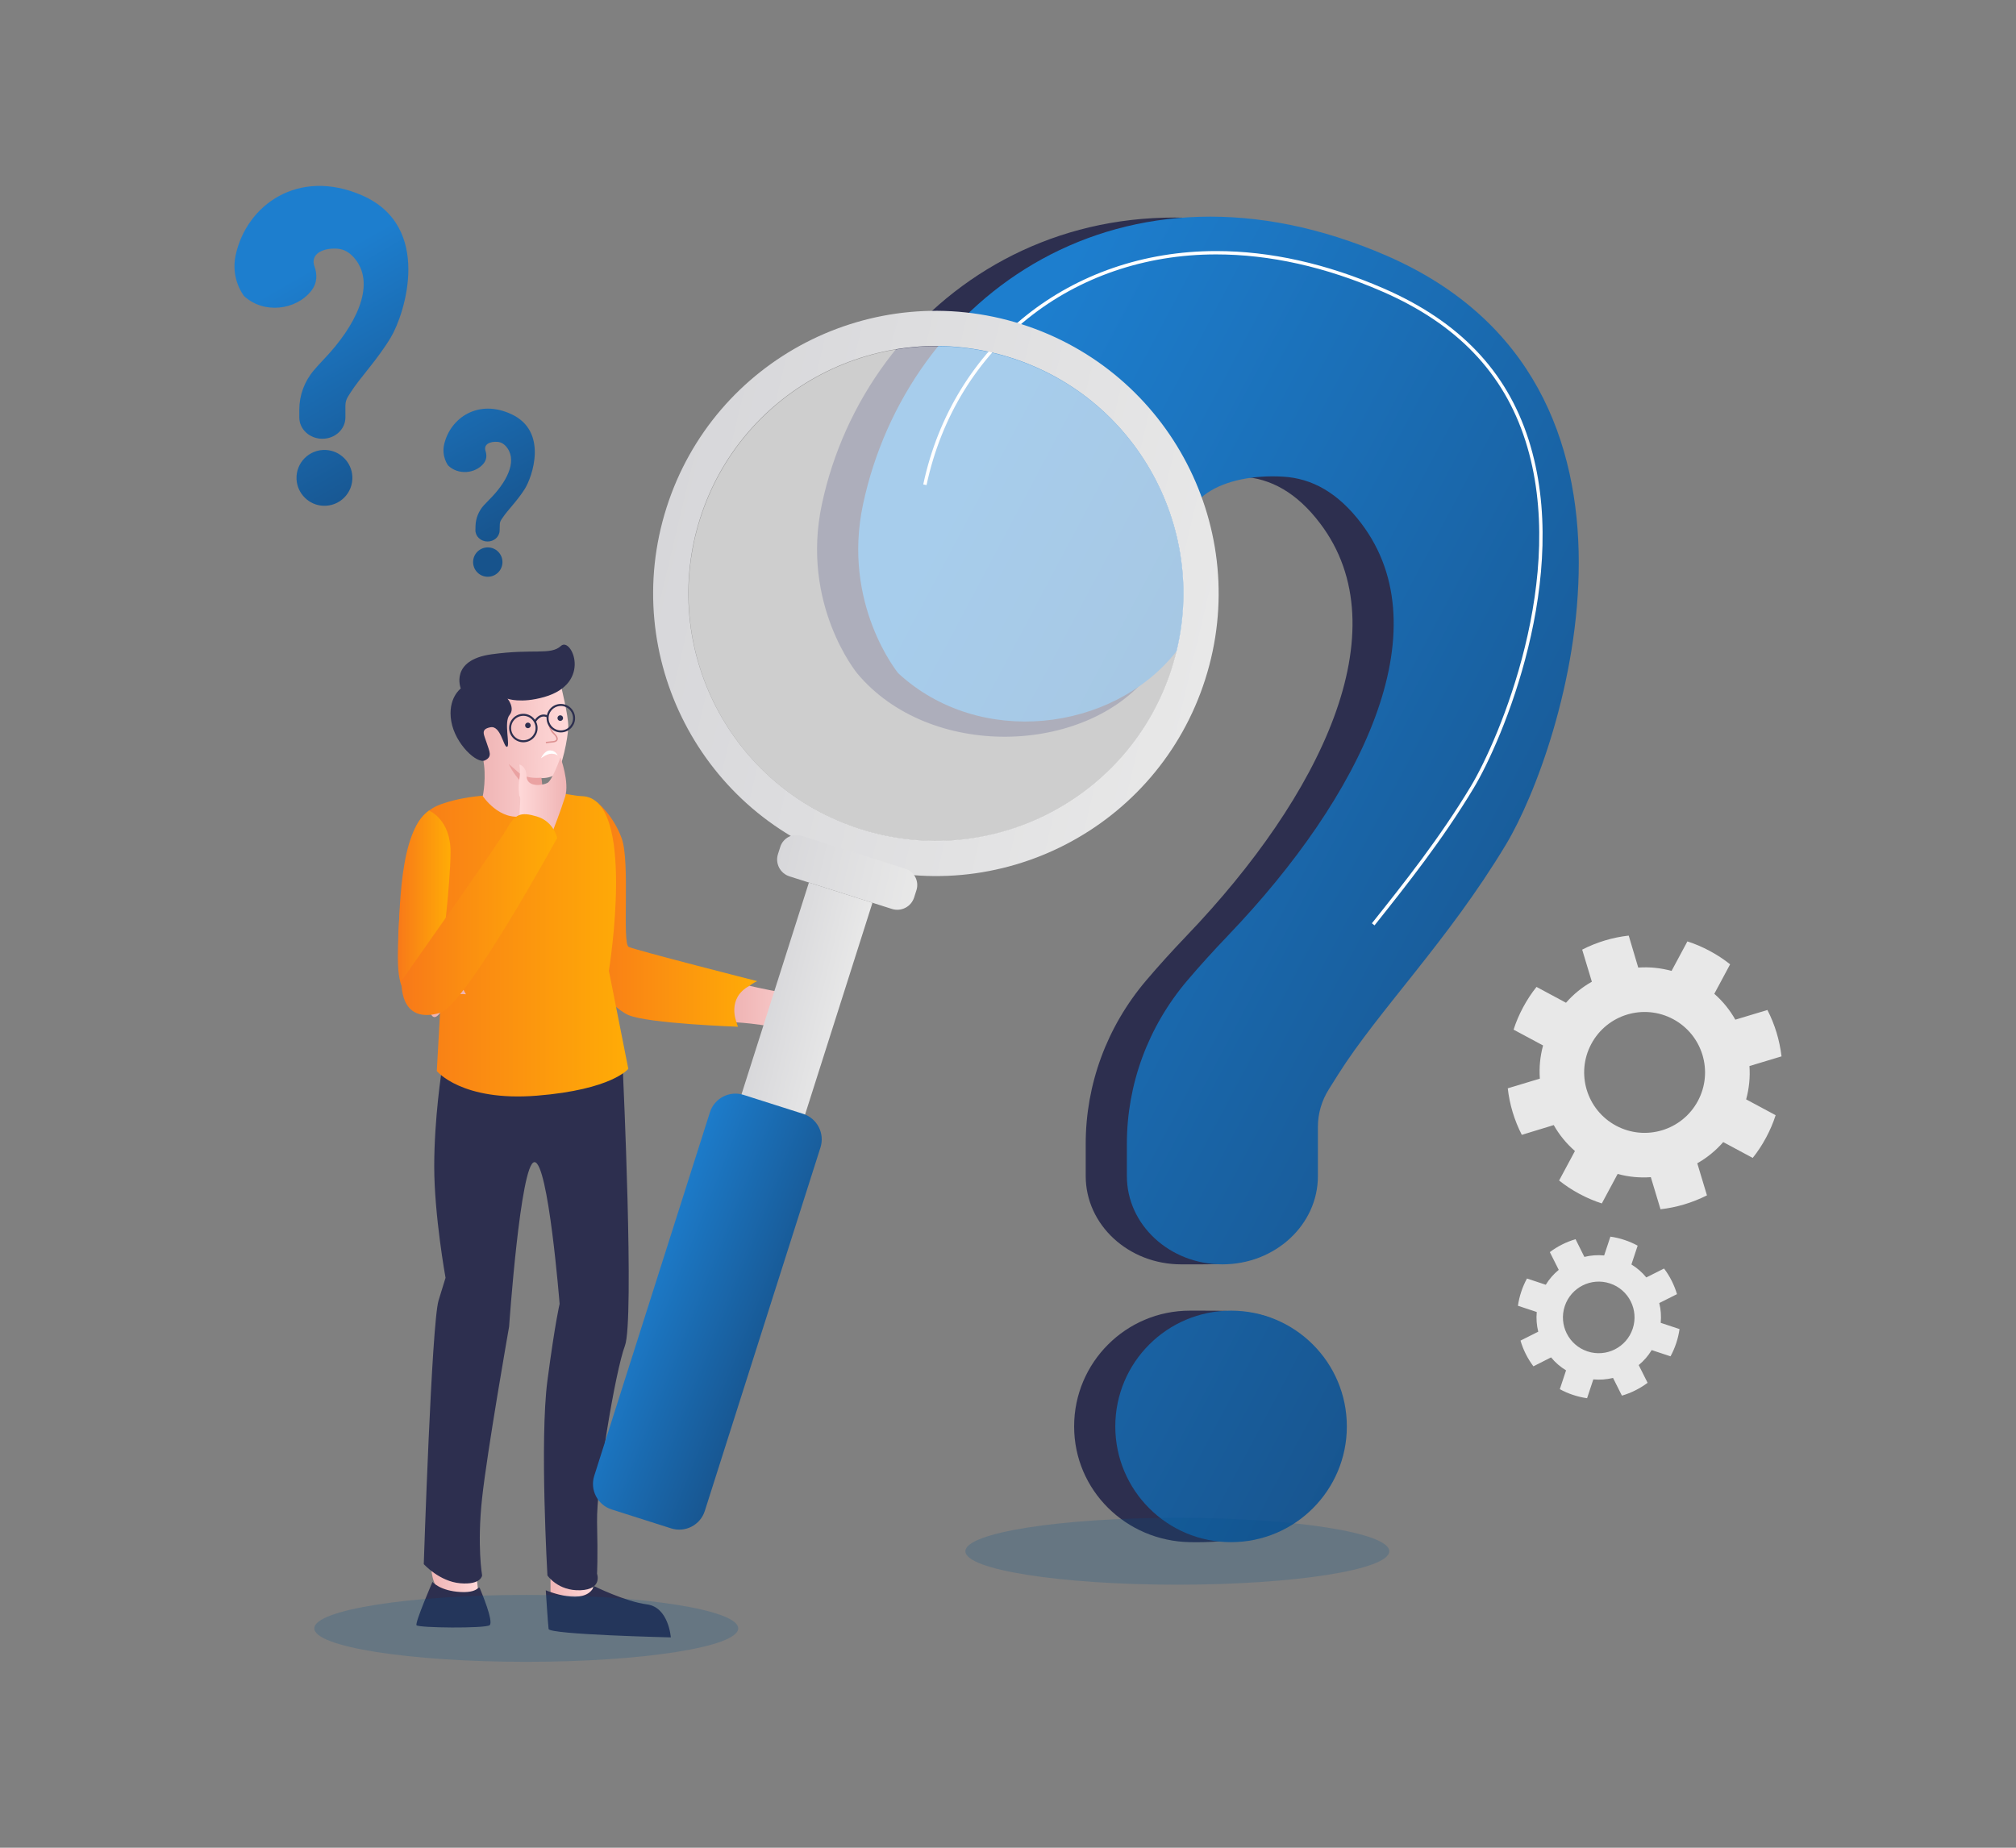 <svg xmlns="http://www.w3.org/2000/svg" xmlns:xlink="http://www.w3.org/1999/xlink" id="Layer_1" x="0px" y="0px" viewBox="0 0 3000 2750" style="enable-background:new 0 0 3000 2750;" xml:space="preserve"><rect x="0" y="0" width="3000" height="2750" fill="#808080" stroke="none"/><rect x="61" y="54.5" style="fill:none;" width="2878" height="2641"></rect><g>	<g>		<g>			<path style="fill:#2D2F4F;" d="M2012.061,382.198c-394.12-171.429-723.249,59.454-789.052,368.405    c-31.737,149.006,52.377,251.349,52.377,251.349c107.645,129.225,339.419,121.976,434.172,2.548    c39.763-50.118,16.348-138.838-0.193-185.013c-27.716-77.373,50.754-114.969,138.149-110.113    c43.655,2.425,82.378,23.947,116.986,69.645c120.595,159.238,0,406.056-198.12,613.065    c-22.151,23.145-42.456,45.563-60.785,67.151c-58.773,69.222-89.959,155.039-89.959,243.032v31.559v16.544    c0,72.554,63.634,131.371,142.13,131.371h0c78.496,0,152.004,3.745,152.004-68.809l-9.874-136.087    c0-19.59,5.674-38.826,16.336-55.757c4.654-7.391,9.242-14.751,13.813-21.993c60.297-95.543,163.665-199.047,249.804-342.361    C2265.988,1113.418,2451.372,573.283,2012.061,382.198z"></path>			<path style="fill:#2D2F4F;" d="M1935.66,2042.534c0,95.147,82.703,257.115-164.973,252.675    c-95.131-1.706-172.279-77.132-172.279-172.279c0-95.147,77.132-172.279,172.279-172.279S1935.66,1947.387,1935.66,2042.534z"></path>		</g>		<g>							<linearGradient id="SVGID_1_" gradientUnits="userSpaceOnUse" x1="1251.299" y1="831.154" x2="2388.34" y2="1434.128" gradientTransform="matrix(1 0 0 1 107.11 0)">				<stop offset="0" style="stop-color:#1D7ECE"></stop>				<stop offset="1" style="stop-color:#17538C"></stop>			</linearGradient>			<path style="fill:url(#SVGID_1_);" d="M2063.534,380.63c-394.12-171.429-713.458,61.022-779.262,369.973    c-31.737,149.006,52.377,251.349,52.377,251.349c120.595,111.466,318.715,87.581,413.469-31.848    c39.763-50.118,37.051-104.443,20.511-150.617c-27.716-77.373,50.754-114.969,138.149-110.113    c43.655,2.425,82.378,23.947,116.986,69.645c120.595,159.238,0,406.056-198.12,613.065    c-22.151,23.145-42.456,45.563-60.785,67.151c-58.773,69.222-89.959,155.039-89.959,243.032v31.559v16.544    c0,72.554,63.634,131.371,142.13,131.371h0c78.496,0,142.13-58.817,142.13-131.371v-73.526c0-19.59,5.674-38.826,16.335-55.757    c4.654-7.391,9.242-14.751,13.813-21.993c60.297-95.543,163.665-199.047,249.804-342.361S2502.844,571.716,2063.534,380.63z"></path>			<path style="fill:none;stroke:#FFFFFF;stroke-width:5;stroke-miterlimit:10;" d="M1376.335,721.458    c43.991-206.545,218.175-345.319,433.434-345.319c80.125,0,163.648,18.658,248.252,55.456    c111.594,48.542,181.7,121.693,214.318,223.643c64.899,202.84-39.684,446.797-81.437,516.268    c-46.573,77.488-100.154,144.797-147.425,204.186"></path>							<linearGradient id="SVGID_00000153684936882749038040000013649388925343595909_" gradientUnits="userSpaceOnUse" x1="820.566" y1="1643.392" x2="1957.605" y2="2246.367" gradientTransform="matrix(1 0 0 1 107.11 0)">				<stop offset="0" style="stop-color:#1D7ECE"></stop>				<stop offset="1" style="stop-color:#17538C"></stop>			</linearGradient>			<circle style="fill:url(#SVGID_00000153684936882749038040000013649388925343595909_);" cx="1831.95" cy="2122.93" r="172.279"></circle>		</g>	</g>	<g>		<g>							<linearGradient id="SVGID_00000110447258253478634920000014583118783247368590_" gradientUnits="userSpaceOnUse" x1="-1584.69" y1="396.193" x2="-1403.491" y2="710.581" gradientTransform="matrix(1 0 0 1 2053.423 0)">				<stop offset="0" style="stop-color:#1D7ECE"></stop>				<stop offset="1" style="stop-color:#17538C"></stop>			</linearGradient>			<path style="fill:url(#SVGID_00000110447258253478634920000014583118783247368590_);" d="M538.692,290.731    c-95.116-41.372-172.184,14.727-188.065,89.288c-7.659,35.961,12.641,60.66,12.641,60.66    c29.104,26.901,76.918,21.137,99.786-7.686c9.596-12.095,8.942-25.206,4.95-36.35c-6.689-18.673,12.249-27.746,33.341-26.574    c10.536,0.585,19.881,5.779,28.233,16.808c29.104,38.43,0,97.997-47.814,147.956c-5.346,5.586-10.246,10.996-14.67,16.206    c-14.184,16.706-21.71,37.417-21.71,58.653v7.616v3.993c0,17.51,15.357,31.705,34.301,31.705l0,0    c18.944,0,34.301-14.195,34.301-31.705v-17.745c0-4.728,1.369-9.37,3.942-13.456c1.123-1.783,2.231-3.56,3.334-5.308    c14.552-23.058,39.498-48.037,60.287-82.625C602.337,467.58,644.714,336.847,538.692,290.731z"></path>							<linearGradient id="SVGID_00000166640134355577803720000008104206003032530863_" gradientUnits="userSpaceOnUse" x1="-1710.419" y1="468.657" x2="-1529.22" y2="783.045" gradientTransform="matrix(1 0 0 1 2053.423 0)">				<stop offset="0" style="stop-color:#1D7ECE"></stop>				<stop offset="1" style="stop-color:#17538C"></stop>			</linearGradient>			<path style="fill:url(#SVGID_00000166640134355577803720000008104206003032530863_);" d="M524.325,709.049    c1.25,24.671-19.016,44.936-43.686,43.686c-21.124-1.07-38.288-18.235-39.359-39.359c-1.25-24.671,19.016-44.936,43.686-43.686    C506.09,670.761,523.255,687.925,524.325,709.049z"></path>		</g>		<g>							<linearGradient id="SVGID_00000120542587888008604100000012769082591681503635_" gradientUnits="userSpaceOnUse" x1="-1435.043" y1="333.103" x2="-1253.836" y2="647.504" gradientTransform="matrix(1 0.027 -0.027 1 2057.014 174.426)">				<stop offset="0" style="stop-color:#1D7ECE"></stop>				<stop offset="1" style="stop-color:#17538C"></stop>			</linearGradient>			<path style="fill:url(#SVGID_00000120542587888008604100000012769082591681503635_);" d="M761.119,616.476    c-49.379-23.066-90.647,5.318-100.035,44.259c-4.528,18.781,5.788,32.039,5.788,32.039c14.909,14.538,40.105,12.182,52.52-2.636    c5.21-6.218,5.051-13.114,3.11-19.023c-3.251-9.902,6.823-14.402,17.885-13.49c5.526,0.455,10.361,3.315,14.594,9.225    c14.748,20.594-1.375,51.473-27.191,77.043c-2.886,2.859-5.536,5.632-7.933,8.306c-7.685,8.576-11.929,19.348-12.227,30.503    l-0.107,4l-0.056,2.097c-0.246,9.197,7.621,16.869,17.572,17.134h0c9.95,0.266,18.216-6.974,18.462-16.172l0.249-9.32    c0.066-2.483,0.851-4.903,2.26-7.013c0.615-0.921,1.222-1.839,1.826-2.741c7.967-11.907,21.421-24.677,32.826-42.552    C792.067,710.26,816.16,642.187,761.119,616.476z"></path>							<linearGradient id="SVGID_00000108270230124677834960000001522534818834438026_" gradientUnits="userSpaceOnUse" x1="-1501.11" y1="371.18" x2="-1319.903" y2="685.582" gradientTransform="matrix(1 0.027 -0.027 1 2057.014 174.426)">				<stop offset="0" style="stop-color:#1D7ECE"></stop>				<stop offset="1" style="stop-color:#17538C"></stop>			</linearGradient>			<circle style="fill:url(#SVGID_00000108270230124677834960000001522534818834438026_);" cx="725.861" cy="836.551" r="21.846"></circle>		</g>	</g>	<g>		<path style="fill:#E8E8E8;" d="M2407.225,1747.189c16.252,4.443,32.829,6.004,49.366,4.792l14.406,47.75   c24.046-2.682,47.375-9.72,69.128-20.658l-14.406-47.75c14.447-8.137,27.522-18.841,38.607-31.532l43.888,23.544   c7.371-9.183,14.047-19.348,19.901-30.261c5.854-10.913,10.632-22.099,14.206-33.318l-43.888-23.544   c4.441-16.253,6.13-33.067,4.918-49.603l47.75-14.406c-2.917-24.174-9.956-47.501-21.021-69.018l-47.75,14.406   c-8.137-14.447-18.605-27.395-31.294-38.48l23.544-43.888c-9.183-7.371-19.35-14.046-30.263-19.901   c-10.912-5.854-22.097-10.632-33.316-14.206l-23.544,43.888c-16.253-4.441-33.067-6.13-49.604-4.918l-14.169-47.622   c-24.046,2.682-47.739,9.829-69.256,20.893l14.407,47.752c-14.447,8.135-27.394,18.604-38.479,31.293l-43.89-23.545   c-7.369,9.183-14.046,19.35-19.901,30.263c-5.854,10.913-10.631,22.097-14.207,33.316l43.89,23.545   c-4.442,16.254-6.003,32.831-4.791,49.367l-47.751,14.405c2.682,24.046,9.83,47.739,20.895,69.256l47.512-14.533   c8.137,14.447,18.843,27.522,31.533,38.606l-23.545,43.89c9.183,7.371,19.35,14.046,30.262,19.9   c10.913,5.854,22.098,10.633,33.317,14.207L2407.225,1747.189z M2404.822,1675.354c-43.772-23.482-60.221-78.001-36.739-121.774   c23.482-43.772,78.001-60.221,121.774-36.739c43.772,23.482,60.221,78.001,36.739,121.774   C2503.114,1682.387,2448.594,1698.836,2404.822,1675.354z"></path>		<path style="fill:#E8E8E8;" d="M2371.016,2052.956c9.934,0.942,19.764,0.169,29.29-2.218l13.255,26.398   c13.758-4.007,26.655-10.483,38.236-19.074l-13.255-26.397c7.603-6.215,14.145-13.788,19.324-22.319l27.999,9.28   c3.368-6.106,6.231-12.715,8.538-19.677s3.959-13.974,4.905-20.883l-27.999-9.28c0.941-9.934,0.218-19.916-2.169-29.441   l26.398-13.255c-4.157-13.808-10.634-26.704-19.275-38.135l-26.397,13.255c-6.215-7.603-13.638-14.094-22.167-19.273l9.28-27.999   c-6.106-3.368-12.717-6.23-19.679-8.538c-6.961-2.307-13.973-3.959-20.882-4.905l-9.28,27.999   c-9.934-0.941-19.916-0.218-29.442,2.168l-13.104-26.347c-13.758,4.007-26.856,10.583-38.287,19.224l13.256,26.399   c-7.603,6.214-14.094,13.637-19.273,22.166l-28-9.28c-3.367,6.107-6.23,12.717-8.538,19.679   c-2.308,6.962-3.959,13.973-4.906,20.882l28,9.28c-0.941,9.935-0.168,19.766,2.219,29.291l-26.398,13.255   c4.007,13.758,10.584,26.856,19.225,38.287l26.246-13.305c6.215,7.603,13.789,14.145,22.319,19.323l-9.28,28   c6.106,3.368,12.717,6.23,19.678,8.537c6.962,2.308,13.974,3.96,20.883,4.906L2371.016,2052.956z M2362.318,2011.286   c-27.925-9.255-43.059-39.395-33.804-67.32c9.255-27.925,39.395-43.059,67.32-33.804c27.925,9.255,43.059,39.395,33.804,67.32   C2420.383,2005.407,2390.242,2020.542,2362.318,2011.286z"></path>	</g>	<defs>		<filter id="Adobe_OpacityMaskFilter" filterUnits="userSpaceOnUse" x="1436.57" y="2258.927" width="630.818" height="99.595">								</filter>	</defs>			<mask maskUnits="userSpaceOnUse" x="1436.57" y="2258.927" width="630.818" height="99.595" id="SVGID_00000178181228748247144690000015119629250541738648_">		<g style="filter:url(#Adobe_OpacityMaskFilter);">			<defs>									<filter id="Adobe_OpacityMaskFilter_00000028325912457269896680000008628195661964979627_" filterUnits="userSpaceOnUse" x="1436.57" y="2258.927" width="630.818" height="99.595">														</filter>			</defs>							<mask maskUnits="userSpaceOnUse" x="1436.57" y="2258.927" width="630.818" height="99.595" id="SVGID_00000178181228748247144690000015119629250541738648_">				<g style="filter:url(#Adobe_OpacityMaskFilter_00000028325912457269896680000008628195661964979627_);">				</g>			</mask>							<linearGradient id="SVGID_00000046304443294823189120000018230818466733299356_" gradientUnits="userSpaceOnUse" x1="842.938" y1="2308.724" x2="1473.756" y2="2308.724" gradientTransform="matrix(-1 0 0 1 2910.326 0)">				<stop offset="0" style="stop-color:#FFFFFF"></stop>				<stop offset="0.991" style="stop-color:#333333"></stop>			</linearGradient>							<ellipse style="mask:url(#SVGID_00000178181228748247144690000015119629250541738648_);fill:url(#SVGID_00000046304443294823189120000018230818466733299356_);" cx="1751.979" cy="2308.724" rx="315.409" ry="49.798"></ellipse>		</g>	</mask>			<linearGradient id="SVGID_00000031175512014021515930000005774912939726470845_" gradientUnits="userSpaceOnUse" x1="842.938" y1="2308.724" x2="1473.756" y2="2308.724" gradientTransform="matrix(-1 0 0 1 2910.326 0)">		<stop offset="0" style="stop-color:#00538E"></stop>		<stop offset="0.991" style="stop-color:#00538E"></stop>	</linearGradient>			<ellipse style="opacity:0.2;fill:url(#SVGID_00000031175512014021515930000005774912939726470845_);" cx="1751.979" cy="2308.724" rx="315.409" ry="49.798"></ellipse>	<g>		<g>							<linearGradient id="SVGID_00000165211023763734167180000018174140547171471494_" gradientUnits="userSpaceOnUse" x1="4072.795" y1="1360.879" x2="4336.321" y2="1360.879" gradientTransform="matrix(-1 0 0 1 5199.564 0)">				<stop offset="0" style="stop-color:#FFAC06"></stop>				<stop offset="1" style="stop-color:#F87919"></stop>			</linearGradient>			<path style="fill:url(#SVGID_00000165211023763734167180000018174140547171471494_);" d="M888.082,1193.653    c0,0,24.326,18.811,37.109,54.21c12.783,35.399,0.167,156.508,10.408,161.425c10.241,4.917,191.169,50.969,191.169,50.969    s-23.599,9.833-29.499,32.449c-5.9,22.616,0.983,35.399,0.983,35.399s-133.838-4.62-163.283-17.47    c-29.445-12.85-71.727-73.769-71.727-73.769L888.082,1193.653z"></path>			<g>									<linearGradient id="SVGID_00000049916832305809924370000014483335927583731598_" gradientUnits="userSpaceOnUse" x1="3406.62" y1="2363.564" x2="3469.46" y2="2363.564" gradientTransform="matrix(-1 0 0 1 4288.695 0)">					<stop offset="0" style="stop-color:#FFD9D9"></stop>					<stop offset="1" style="stop-color:#EFB4B4"></stop>				</linearGradient>				<path style="fill:url(#SVGID_00000049916832305809924370000014483335927583731598_);" d="M882.075,2350.005v21.941     c0,0-9.283,20.879-25.317,16.347s-37.523-18.822-37.523-18.822v-31.281L882.075,2350.005z"></path>									<linearGradient id="SVGID_00000067914650781660809600000008961812437523766959_" gradientUnits="userSpaceOnUse" x1="3576.244" y1="2360.132" x2="3646.589" y2="2360.132" gradientTransform="matrix(-1 0 0 1 4288.695 0)">					<stop offset="0" style="stop-color:#FFD9D9"></stop>					<stop offset="1" style="stop-color:#EFB4B4"></stop>				</linearGradient>				<path style="fill:url(#SVGID_00000067914650781660809600000008961812437523766959_);" d="M708.232,2338.19l4.22,37.976     c0,0-12.659,5.907-26.161,5.907c-13.502,0-28.176-9.299-35.444-18.509c-7.268-9.21-8.741-25.374-8.741-25.374H708.232z"></path>				<path style="fill:#2D2F4F;" d="M926.949,1594.877c0,0,17.266,370.389,3.012,407.969     c-14.255,37.58-42.764,208.427-41.468,262.854s-0.043,76.457-0.043,76.457s8.695,23.326-24.788,24.622     c-33.483,1.296-49.034-22.03-49.034-22.03s-11.663-201.948,0-290.067c11.663-88.12,18.142-114.037,18.142-114.037     s-16.847-212.315-37.581-211.019c-20.734,1.296-37.58,244.712-37.58,244.712s-32.397,183.806-40.172,255.079     s0,115.333,0,115.333s-1.296,14.255-32.397,11.663s-54.427-28.509-54.427-28.509s11.663-358.749,22.03-392.442     c10.367-33.693,10.367-33.693,10.367-33.693s-16.846-93.094-16.846-165.663c0-72.569,11.349-144.249,11.349-144.249     L926.949,1594.877z"></path>				<path style="fill:#2D2F4F;" d="M884.033,2360.651c0,0,46.262,22.979,78.668,27.16c32.405,4.181,35.541,49.131,35.541,49.131     s-180.843-4.181-181.888-12.544c-1.045-8.363-4.181-57.567-4.181-57.567S871.222,2392.03,884.033,2360.651z"></path>				<path style="fill:#2D2F4F;" d="M715.526,2367.492c0,0,19.622,46.282,13.081,51.313c-6.541,5.031-106.433,4.087-108.811,0     c-2.378-4.087,23.784-64.451,23.784-64.451s11.045,13.543,42.216,15.091C716.967,2370.993,710.628,2355.161,715.526,2367.492z"></path>			</g>							<linearGradient id="SVGID_00000086652294343038564470000004442238665196014489_" gradientUnits="userSpaceOnUse" x1="4264.594" y1="1405.238" x2="4607.224" y2="1405.238" gradientTransform="matrix(-1 0 0 1 5199.564 0)">				<stop offset="0" style="stop-color:#FFAC06"></stop>				<stop offset="1" style="stop-color:#F87919"></stop>			</linearGradient>			<path style="fill:url(#SVGID_00000086652294343038564470000004442238665196014489_);" d="M865.32,1184.904    c-12.563-0.14-38.857-8.647-71.196-5.689c-52.68,4.818-92.408,1.743-137.212,17.495c-39.638,13.936-43.04,49.532-46.1,58.633    c-12.841,38.183-30.205,196.166-7.294,222.355c39.6,45.267,52.72,3.935,52.72,3.935l-6.244,112.411    c0,0,37.051,45.671,148.983,36.667c112.197-9.025,135.993-39.973,135.993-39.973l-28.891-145.927    C906.079,1444.81,948.197,1185.829,865.32,1184.904z"></path>							<linearGradient id="SVGID_00000043427710240046427840000003410542241490763172_" gradientUnits="userSpaceOnUse" x1="-1619.066" y1="1427.417" x2="-1626.564" y2="1469.759" gradientTransform="matrix(1 0 0 1 2289.238 0)">				<stop offset="0" style="stop-color:#FFD9D9"></stop>				<stop offset="1" style="stop-color:#EFB4B4"></stop>			</linearGradient>			<path style="fill:url(#SVGID_00000043427710240046427840000003410542241490763172_);" d="M681.616,1432.08    c0,0-27.955,4.422-43.292,15.378c-15.337,10.955-1.951,60.935,6.135,65.731c8.086,4.796,19.281-21.472,25.854-28.483    c6.573-7.011,23.078-4.928,23.078-4.928S676.706,1453.073,681.616,1432.08z"></path>			<g>									<linearGradient id="SVGID_00000009591268088558434280000005092883952200664976_" gradientUnits="userSpaceOnUse" x1="4353.899" y1="1112.094" x2="4486.163" y2="1112.094" gradientTransform="matrix(-1 0 0 1 5199.564 0)">					<stop offset="0" style="stop-color:#FFD9D9"></stop>					<stop offset="1" style="stop-color:#EFB4B4"></stop>				</linearGradient>				<path style="fill:url(#SVGID_00000009591268088558434280000005092883952200664976_);" d="M834.604,1019.962     c0,0,11.261,45.101,11.058,61.244c-0.203,16.143-9.771,63.868-18.601,70.843c-8.83,6.975-22.325,5.986-22.325,5.986l4.97,28.436     c0,0,3.736,19.958-31.3,27.943c-35.035,7.986-59.978-29.546-59.978-29.546s6.177-28.978,0.145-56.727     c-6.032-27.749-12.343-97.91,15.845-113.666C762.607,998.72,834.604,1019.962,834.604,1019.962z"></path>				<path style="fill:#2D2F4F;" d="M809.763,1037.409c-35.005,9.922-54.498,2.447-54.498,2.447s11.693,13.909,2.941,24.391     c-8.752,10.482,1.454,46.262-3.731,47.236c-5.185,0.973-9.177-32.128-24.716-29.076c-15.54,3.052-9.263,11.133-5.399,23.629     c3.863,12.496,8.909,20.136-2.796,25.672c-11.705,5.536-44.152-24.135-50.026-58.188c-5.874-34.053,14.143-48.839,14.143-48.839     s-16.866-42.154,45.712-50.878c62.579-8.724,87.999,1.762,103.37-12.464C850.133,947.112,882.115,1016.902,809.763,1037.409z"></path>				<path style="fill:#EAA2A2;" d="M805.697,1157.396c0,0-22.254,2.825-33.783-7.421c-11.529-10.246-14.989-12.962-14.989-12.962     s6.113,13.584,18.95,27.253c12.837,13.669,9.495,48.25,9.495,48.25s26.35-5.165,24.353-21.731     C807.726,1174.219,805.697,1157.396,805.697,1157.396z"></path>				<path style="fill:#2D2F4F;" d="M789.724,1079.13c0.276,2.286-1.354,4.364-3.641,4.639c-2.286,0.276-4.364-1.354-4.639-3.641     c-0.276-2.286,1.354-4.364,3.641-4.639C787.371,1075.213,789.448,1076.844,789.724,1079.13z"></path>				<path style="fill:#2D2F4F;" d="M837.881,1068.25c0.276,2.286-1.354,4.364-3.641,4.639c-2.287,0.276-4.364-1.354-4.639-3.641     c-0.276-2.286,1.354-4.364,3.641-4.639C835.528,1064.333,837.605,1065.964,837.881,1068.25z"></path>				<path style="fill:#FFFFFF;" d="M805.014,1128.574c0,0,8.417-6.574,15.085-6.788c6.669-0.214,9.924,2.684,9.924,2.684     s-3.133-7.712-11.579-7.613C809.998,1116.955,805.014,1128.574,805.014,1128.574z"></path>				<g>					<path style="fill:#DD9292;" d="M823.681,1104.962c-0.149,0.018-0.301,0.034-0.458,0.049      c-7.929,0.724-10.652,1.282-10.652,1.282l-0.447-2.019c0.116-0.022,2.834-0.582,10.908-1.325      c1.874-0.171,4.224-0.744,4.793-2.476c0.631-1.932-1.073-5.046-4.342-7.937c-6.334-5.603-8.2-16.794-8.278-17.267l2.046-0.33      c0.017,0.11,1.828,10.939,7.601,16.047c4.008,3.543,5.858,7.331,4.941,10.132      C829.304,1102.61,827.841,1104.46,823.681,1104.962z"></path>				</g>				<g>					<path style="fill:none;stroke:#2D2F4F;stroke-width:3;stroke-miterlimit:10;" d="M798.366,1081.439      c1.163,10.812-6.659,20.52-17.471,21.682c-10.812,1.163-20.52-6.659-21.683-17.471c-1.163-10.812,6.659-20.52,17.471-21.683      S797.203,1070.627,798.366,1081.439z"></path>					<path style="fill:none;stroke:#2D2F4F;stroke-width:3;stroke-miterlimit:10;" d="M854.143,1066.775      c1.163,10.812-6.659,20.52-17.471,21.682c-10.812,1.163-20.52-6.659-21.683-17.471c-1.163-10.812,6.659-20.52,17.471-21.682      C843.272,1048.141,852.98,1055.963,854.143,1066.775z"></path>					<path style="fill:none;stroke:#2D2F4F;stroke-width:3;stroke-miterlimit:10;" d="M796,1073.971c0,0,7.223-13.56,19.035-7.524"></path>				</g>			</g>							<linearGradient id="SVGID_00000103979088724747431280000015458512298722664607_" gradientUnits="userSpaceOnUse" x1="-1517.35" y1="1182.588" x2="-1446.381" y2="1182.588" gradientTransform="matrix(1 0 0 1 2289.238 0)">				<stop offset="0" style="stop-color:#FFD9D9"></stop>				<stop offset="1" style="stop-color:#EFB4B4"></stop>			</linearGradient>			<path style="fill:url(#SVGID_00000103979088724747431280000015458512298722664607_);" d="M772.819,1184.697    c0,0-2.095-12.261,0-24.83c2.095-12.569,0-21.996,0-21.996s10.125,1.397,10.823,17.806c0.698,16.409,23.839,13.547,31.167,9.453    c7.328-4.094,19.215-37.985,19.215-37.985s13.695,36.813,6.98,58.452c-6.715,21.639-18.867,52.433-18.867,52.433    s-18.425-13.509-48.043-20.663C770.862,1216.587,776.634,1185.182,772.819,1184.697z"></path>							<linearGradient id="SVGID_00000080889434180316318300000001593999466918425774_" gradientUnits="userSpaceOnUse" x1="4529.095" y1="1342.707" x2="4607.432" y2="1342.707" gradientTransform="matrix(-1 0 0 1 5199.564 0)">				<stop offset="0" style="stop-color:#FFAC06"></stop>				<stop offset="1" style="stop-color:#F87919"></stop>			</linearGradient>			<path style="fill:url(#SVGID_00000080889434180316318300000001593999466918425774_);" d="M638.352,1206.406    c0,0,32.82,12.819,32.105,63.175c-0.714,50.356-11.867,138.292-11.867,138.292l-52.233,71.135c0,0-16.371-4.242-13.988-62.86    C594.752,1357.53,593.433,1237.931,638.352,1206.406z"></path>							<linearGradient id="SVGID_00000088831632271467920070000000941358773802494080_" gradientUnits="userSpaceOnUse" x1="4370.435" y1="1361.202" x2="4602.003" y2="1361.202" gradientTransform="matrix(-1 0 0 1 5199.564 0)">				<stop offset="0" style="stop-color:#FFAC06"></stop>				<stop offset="1" style="stop-color:#F87919"></stop>			</linearGradient>			<path style="fill:url(#SVGID_00000088831632271467920070000000941358773802494080_);" d="M597.674,1459.452    c0,0,143.62-203.484,156.304-225.677c12.683-22.193,20.448-26.007,45.289-18.489c24.841,7.519,29.863,31.837,29.863,31.837    s-136.193,249.063-174.1,260.256C592.34,1525.889,597.674,1459.452,597.674,1459.452z"></path>			<defs>									<filter id="Adobe_OpacityMaskFilter_00000050663598591451729410000017482547963542743202_" filterUnits="userSpaceOnUse" x="467.698" y="2373.718" width="630.818" height="99.595">														</filter>			</defs>							<mask maskUnits="userSpaceOnUse" x="467.698" y="2373.718" width="630.818" height="99.595" id="SVGID_00000130627961764873769740000005419970893264138633_">				<g style="filter:url(#Adobe_OpacityMaskFilter_00000050663598591451729410000017482547963542743202_);">					<defs>													<filter id="Adobe_OpacityMaskFilter_00000020359164019773896630000004424522758335856301_" filterUnits="userSpaceOnUse" x="467.698" y="2373.718" width="630.818" height="99.595">																				</filter>					</defs>											<mask maskUnits="userSpaceOnUse" x="467.698" y="2373.718" width="630.818" height="99.595" id="SVGID_00000130627961764873769740000005419970893264138633_">						<g style="filter:url(#Adobe_OpacityMaskFilter_00000020359164019773896630000004424522758335856301_);">						</g>					</mask>											<linearGradient id="SVGID_00000035529004963362429150000005522384244764056468_" gradientUnits="userSpaceOnUse" x1="-1821.541" y1="2423.516" x2="-1190.723" y2="2423.516" gradientTransform="matrix(1 0 0 1 2289.238 0)">						<stop offset="0" style="stop-color:#FFFFFF"></stop>						<stop offset="0.991" style="stop-color:#333333"></stop>					</linearGradient>											<ellipse style="mask:url(#SVGID_00000130627961764873769740000005419970893264138633_);fill:url(#SVGID_00000035529004963362429150000005522384244764056468_);" cx="783.107" cy="2423.516" rx="315.409" ry="49.798"></ellipse>				</g>			</mask>							<linearGradient id="SVGID_00000108275433048200638420000009380119123989181610_" gradientUnits="userSpaceOnUse" x1="-1821.541" y1="2423.516" x2="-1190.723" y2="2423.516" gradientTransform="matrix(1 0 0 1 2289.238 0)">				<stop offset="0" style="stop-color:#00538E"></stop>				<stop offset="0.991" style="stop-color:#00538E"></stop>			</linearGradient>							<ellipse style="opacity:0.2;fill:url(#SVGID_00000108275433048200638420000009380119123989181610_);" cx="783.107" cy="2423.516" rx="315.409" ry="49.798"></ellipse>							<linearGradient id="SVGID_00000162339356228537150440000012711657613633684640_" gradientUnits="userSpaceOnUse" x1="3968.642" y1="1506.814" x2="4106.859" y2="1506.814" gradientTransform="matrix(-1 0 0 1 5199.564 0)">				<stop offset="0" style="stop-color:#FFD9D9"></stop>				<stop offset="1" style="stop-color:#EFB4B4"></stop>			</linearGradient>			<path style="fill:url(#SVGID_00000162339356228537150440000012711657613633684640_);" d="M1115.294,1467.177    c0,0,16.95,4.099,57.981,11.831c41.031,7.731,57.647,31.189,57.647,44.873c0,13.684-13.684,32.255-43.007,16.616    c-29.323-15.639-91.837-18.899-91.837-18.899S1080.792,1485.735,1115.294,1467.177z"></path>		</g>		<g>			<g>									<linearGradient id="SVGID_00000014608271930085596550000001333234733020150918_" gradientUnits="userSpaceOnUse" x1="3416.913" y1="1408.622" x2="4258.361" y2="1408.622" gradientTransform="matrix(-0.973 -0.231 -0.231 0.973 5451.545 397.601)">					<stop offset="0" style="stop-color:#E8E8E8"></stop>					<stop offset="1" style="stop-color:#D7D7DA"></stop>				</linearGradient>				<path style="fill:url(#SVGID_00000014608271930085596550000001333234733020150918_);" d="M1520.193,482.511     c-221.402-70.443-457.966,51.86-528.381,273.172c-70.414,221.312,51.985,457.826,273.387,528.269     s457.965-51.861,528.379-273.172S1741.595,552.954,1520.193,482.511z M1281.073,1234.064     c-193.839-61.673-301-268.743-239.352-462.502c61.648-193.76,268.762-300.837,462.6-239.163s301,268.743,239.352,462.502     C1682.024,1188.66,1474.911,1295.737,1281.073,1234.064z"></path>									<linearGradient id="SVGID_00000075157971787951704670000009598638737892832906_" gradientUnits="userSpaceOnUse" x1="3763.866" y1="1843.155" x2="3976.921" y2="1843.155" gradientTransform="matrix(-0.973 -0.231 -0.231 0.973 5451.545 397.601)">					<stop offset="0" style="stop-color:#E8E8E8"></stop>					<stop offset="1" style="stop-color:#D7D7DA"></stop>				</linearGradient>				<path style="fill:url(#SVGID_00000075157971787951704670000009598638737892832906_);" d="M1327.246,1352.784l-152.448-48.504     c-13.858-4.409-21.518-19.218-17.109-33.076l3.456-10.862c4.235-13.309,18.457-20.666,31.766-16.431l154.436,49.137     c13.309,4.235,20.666,18.457,16.431,31.766l-3.456,10.862C1355.912,1349.534,1341.104,1357.193,1327.246,1352.784z"></path>									<linearGradient id="SVGID_00000113331835808486605340000004235590662425197497_" gradientUnits="userSpaceOnUse" x1="3823.317" y1="2052.916" x2="3949.204" y2="2052.916" gradientTransform="matrix(-0.973 -0.231 -0.231 0.973 5451.545 397.601)">					<stop offset="0" style="stop-color:#E8E8E8"></stop>					<stop offset="1" style="stop-color:#D7D7DA"></stop>				</linearGradient>				<polygon style="fill:url(#SVGID_00000113331835808486605340000004235590662425197497_);" points="1189.887,1684.347      1095.311,1654.256 1203.733,1313.487 1298.309,1343.578     "></polygon>									<linearGradient id="SVGID_00000168803898784335519970000009861505776337454483_" gradientUnits="userSpaceOnUse" x1="1813.859" y1="3660.849" x2="1618.374" y2="3509.7" gradientTransform="matrix(-0.507 -0.862 -0.862 0.507 5015.556 1614.625)">					<stop offset="0" style="stop-color:#1D7ECE"></stop>					<stop offset="1" style="stop-color:#17538C"></stop>				</linearGradient>				<path style="fill:url(#SVGID_00000168803898784335519970000009861505776337454483_);" d="M998.7,2274.697l-88.481-28.152     c-20.993-6.679-32.596-29.112-25.917-50.104l172.123-540.981c6.679-20.993,29.112-32.596,50.105-25.917l88.481,28.152     c20.993,6.679,32.596,29.112,25.917,50.105l-172.123,540.981C1042.125,2269.773,1019.693,2281.376,998.7,2274.697z"></path>			</g>							<ellipse transform="matrix(0.303 -0.953 0.953 0.303 129.252 1943.141)" style="opacity:0.61;fill:#FFFFFF;" cx="1392.697" cy="883.231" rx="368.162" ry="368.313"></ellipse>		</g>	</g></g></svg>